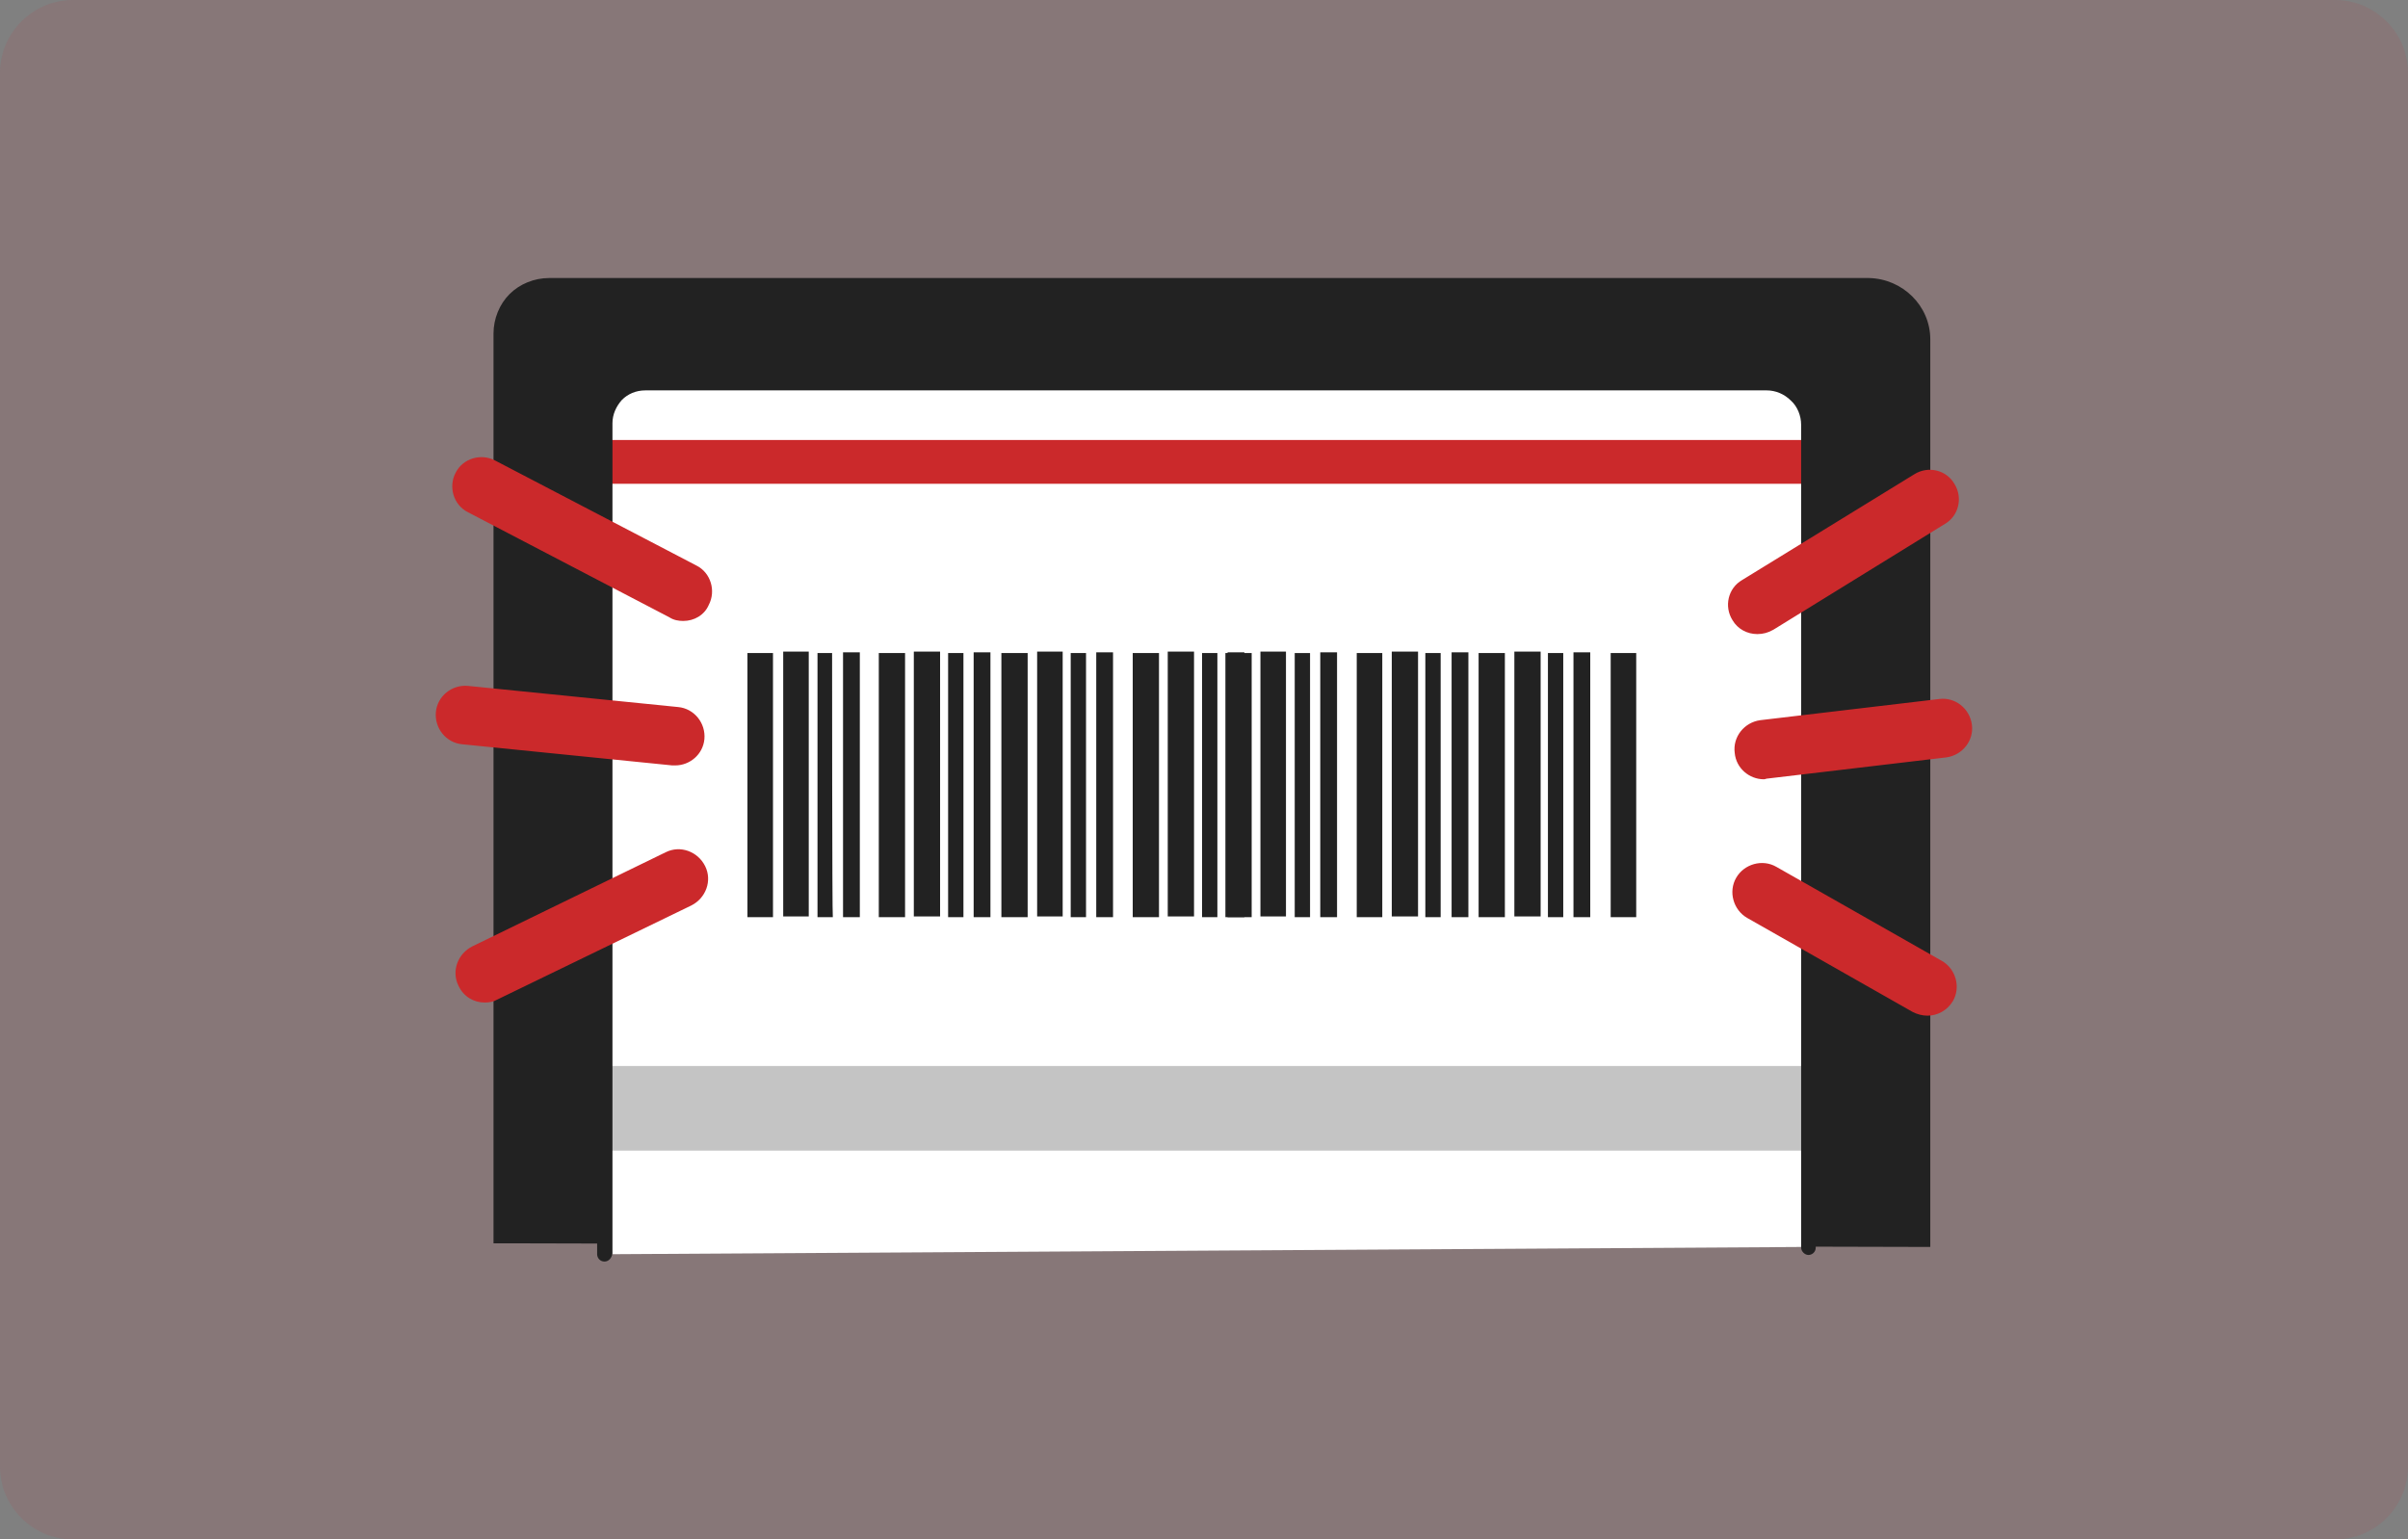 <?xml version="1.0" encoding="utf-8"?>
<!-- Generator: Adobe Illustrator 28.0.0, SVG Export Plug-In . SVG Version: 6.00 Build 0)  -->
<svg version="1.1" id="レイヤー_1" xmlns="http://www.w3.org/2000/svg" xmlns:xlink="http://www.w3.org/1999/xlink" x="0px"
	 y="0px" viewBox="0 0 330 211" style="enable-background:new 0 0 330 211;" xml:space="preserve">
<rect x="0" y="0" width="330" height="211" fill="#808080" stroke="none"/>
<style type="text/css">
	.st0{opacity:9.700000e-02;fill:#CB292B;enable-background:new    ;}
	.st1{fill:#222222;}
	.st2{fill-rule:evenodd;clip-rule:evenodd;fill:#FFFFFF;}
	.st3{fill-rule:evenodd;clip-rule:evenodd;fill:#CB292B;}
	.st4{fill-rule:evenodd;clip-rule:evenodd;fill:#C4C4C4;}
	.st5{fill-rule:evenodd;clip-rule:evenodd;fill:#222222;}
	.st6{fill:#CB292B;}
</style>
<path id="長方形_207" class="st0" d="M10,0h310c5.5,0,10,4.5,10,10v191c0,5.5-4.5,10-10,10H10c-5.5,0-10-4.5-10-10V10
	C0,4.5,4.5,0,10,0z"/>
<g id="グループ_269" transform="translate(4.033 1.008)">
	<path class="st1" d="M260.5,169.9V45.5c0-4.6-3.8-8.3-8.4-8.4H71.2c-2,0-4,0.8-5.4,2.2c-1.4,1.4-2.2,3.4-2.2,5.4v124.7"/>
	<path id="パス_442_00000180368791857209748650000005499603061549912201_" class="st2" d="M78.8,170.9V57c0-3,2.4-5.5,5.5-5.5
		c0,0,0,0,0.1,0h153.7c1.5,0,3,0.6,4,1.7c1.1,1.1,1.7,2.5,1.7,4v112.7"/>
	<path id="パス_443" class="st3" d="M242.9,59.3H79.3v6h163.6V59.3z"/>
	<path id="パス_444" class="st4" d="M242.9,145.1H79.3v11.6h163.6V145.1z"/>
	<path class="st1" d="M78.8,171.9c-0.6,0-1-0.5-1-1V57c0-1.7,0.7-3.4,1.9-4.6s2.9-1.9,4.6-1.9h153.8c1.8,0,3.5,0.7,4.7,2
		c1.3,1.3,2,3,2,4.8v112.7c0,0.6-0.5,1-1,1s-1-0.5-1-1V57.2c0-1.2-0.5-2.5-1.4-3.3c-0.9-0.9-2.1-1.4-3.3-1.4H84.4
		c-1.3,0-2.4,0.5-3.2,1.3c-0.8,0.9-1.3,2-1.3,3.2v113.8C79.8,171.4,79.4,171.9,78.8,171.9z"/>
	<g>
		<path id="パス_445" class="st5" d="M101.9,88.5h-3.5v36.2h3.5C101.9,124.7,101.9,88.5,101.9,88.5z"/>
		<path id="パス_446" class="st5" d="M167.5,88.5h-3.6v36.2h3.6C167.5,124.7,167.5,88.5,167.5,88.5z"/>
		<path id="パス_447" class="st5" d="M136.8,88.5h-3.6v36.2h3.6C136.8,124.7,136.8,88.5,136.8,88.5z"/>
		<path id="パス_448" class="st5" d="M202.2,88.5h-3.6v36.2h3.6C202.2,124.7,202.2,88.5,202.2,88.5z"/>
		<path id="パス_449" class="st5" d="M120,88.5h-3.6v36.2h3.6C120,124.7,120,88.5,120,88.5z"/>
		<path id="パス_450" class="st5" d="M185.4,88.5h-3.5v36.2h3.5C185.4,124.7,185.4,88.5,185.4,88.5z"/>
		<path id="パス_451" class="st5" d="M154.8,88.5h-3.6v36.2h3.6C154.8,124.7,154.8,88.5,154.8,88.5z"/>
		<path id="パス_452" class="st5" d="M220.2,88.5h-3.5v36.2h3.5C220.2,124.7,220.2,88.5,220.2,88.5z"/>
		<path id="パス_453" class="st5" d="M106.8,88.3h-3.5v36.3h3.5V88.3z"/>
		<path id="パス_454" class="st5" d="M172.2,88.3h-3.5v36.3h3.5V88.3z"/>
		<path id="パス_455" class="st5" d="M141.6,88.3h-3.5v36.3h3.5L141.6,88.3L141.6,88.3z"/>
		<path id="パス_456" class="st5" d="M207.1,88.3h-3.6v36.3h3.6V88.3z"/>
		<path id="パス_457" class="st5" d="M124.8,88.3h-3.6v36.3h3.6L124.8,88.3L124.8,88.3z"/>
		<path id="パス_458" class="st5" d="M190.3,88.3h-3.6v36.3h3.6V88.3z"/>
		<path id="パス_459" class="st5" d="M159.6,88.3H156v36.3h3.6V88.3z"/>
		<path id="パス_460" class="st5" d="M110,88.5H108v36.2h2.1C110,124.7,110,88.5,110,88.5z"/>
		<path id="パス_461" class="st5" d="M175.5,88.5h-2.1v36.2h2.1L175.5,88.5L175.5,88.5z"/>
		<path id="パス_462" class="st5" d="M144.8,88.5h-2.1v36.2h2.1C144.8,124.7,144.8,88.5,144.8,88.5z"/>
		<path id="パス_463" class="st5" d="M210.2,88.5h-2.1v36.2h2.1C210.2,124.7,210.2,88.5,210.2,88.5z"/>
		<path id="パス_464" class="st5" d="M128,88.5h-2.1v36.2h2.1C128,124.7,128,88.5,128,88.5z"/>
		<path id="パス_465" class="st5" d="M193.4,88.5h-2.1v36.2h2.1C193.4,124.7,193.4,88.5,193.4,88.5z"/>
		<path id="パス_466" class="st5" d="M162.8,88.5h-2.1v36.2h2.1C162.8,124.7,162.8,88.5,162.8,88.5z"/>
		<path id="パス_467" class="st5" d="M113.8,88.4h-2.3v36.3h2.3V88.4z"/>
		<path id="パス_468" class="st5" d="M179.2,88.4h-2.3v36.3h2.3V88.4z"/>
		<path id="パス_469" class="st5" d="M148.5,88.4h-2.3v36.3h2.3V88.4z"/>
		<path id="パス_470" class="st5" d="M213.9,88.4h-2.3v36.3h2.3V88.4z"/>
		<path id="パス_471" class="st5" d="M131.7,88.4h-2.3v36.3h2.3V88.4z"/>
		<path id="パス_472" class="st5" d="M197.2,88.4h-2.3v36.3h2.3V88.4z"/>
		<path id="パス_473" class="st5" d="M166.5,88.4h-2.3v36.3h2.3V88.4z"/>
	</g>
	<g>
		<path class="st6" d="M260.1,138.2c-0.7,0-1.4-0.2-2-0.5l-22.7-12.9c-1.9-1.1-2.6-3.6-1.5-5.5c1.1-1.9,3.6-2.6,5.5-1.5l22.7,12.9
			c1.9,1.1,2.6,3.6,1.5,5.5C262.8,137.5,261.5,138.2,260.1,138.2z M62.4,136.4c-1.5,0-2.9-0.8-3.6-2.3c-1-2-0.1-4.4,1.9-5.4
			l26.5-12.9c2-1,4.4-0.1,5.4,1.9c1,2,0.1,4.4-1.9,5.4L64.1,136C63.6,136.3,63,136.4,62.4,136.4z M237.7,105.8c-2,0-3.8-1.5-4-3.6
			c-0.3-2.2,1.3-4.2,3.5-4.5l24.5-2.9c2.2-0.3,4.2,1.3,4.5,3.5c0.3,2.2-1.3,4.2-3.5,4.5l-24.5,2.9
			C238,105.7,237.9,105.8,237.7,105.8z M88.5,103.9c-0.1,0-0.3,0-0.4,0L59.3,101c-2.2-0.2-3.8-2.2-3.6-4.4c0.2-2.2,2.2-3.8,4.4-3.6
			l28.8,2.9c2.2,0.2,3.8,2.2,3.6,4.4C92.3,102.4,90.5,103.9,88.5,103.9z M236.8,85.9c-1.4,0-2.7-0.7-3.4-1.9
			c-1.2-1.9-0.6-4.4,1.3-5.5L258.3,64c1.9-1.2,4.4-0.6,5.5,1.3c1.2,1.9,0.6,4.4-1.3,5.5L239,85.3C238.3,85.7,237.6,85.9,236.8,85.9z
			 M89.6,84.1c-0.6,0-1.3-0.1-1.9-0.5L60.1,69.2c-2-1-2.7-3.5-1.7-5.4c1-2,3.5-2.7,5.4-1.7l27.6,14.4c2,1,2.7,3.5,1.7,5.4
			C92.5,83.3,91.1,84.1,89.6,84.1z"/>
	</g>
</g>
</svg>
